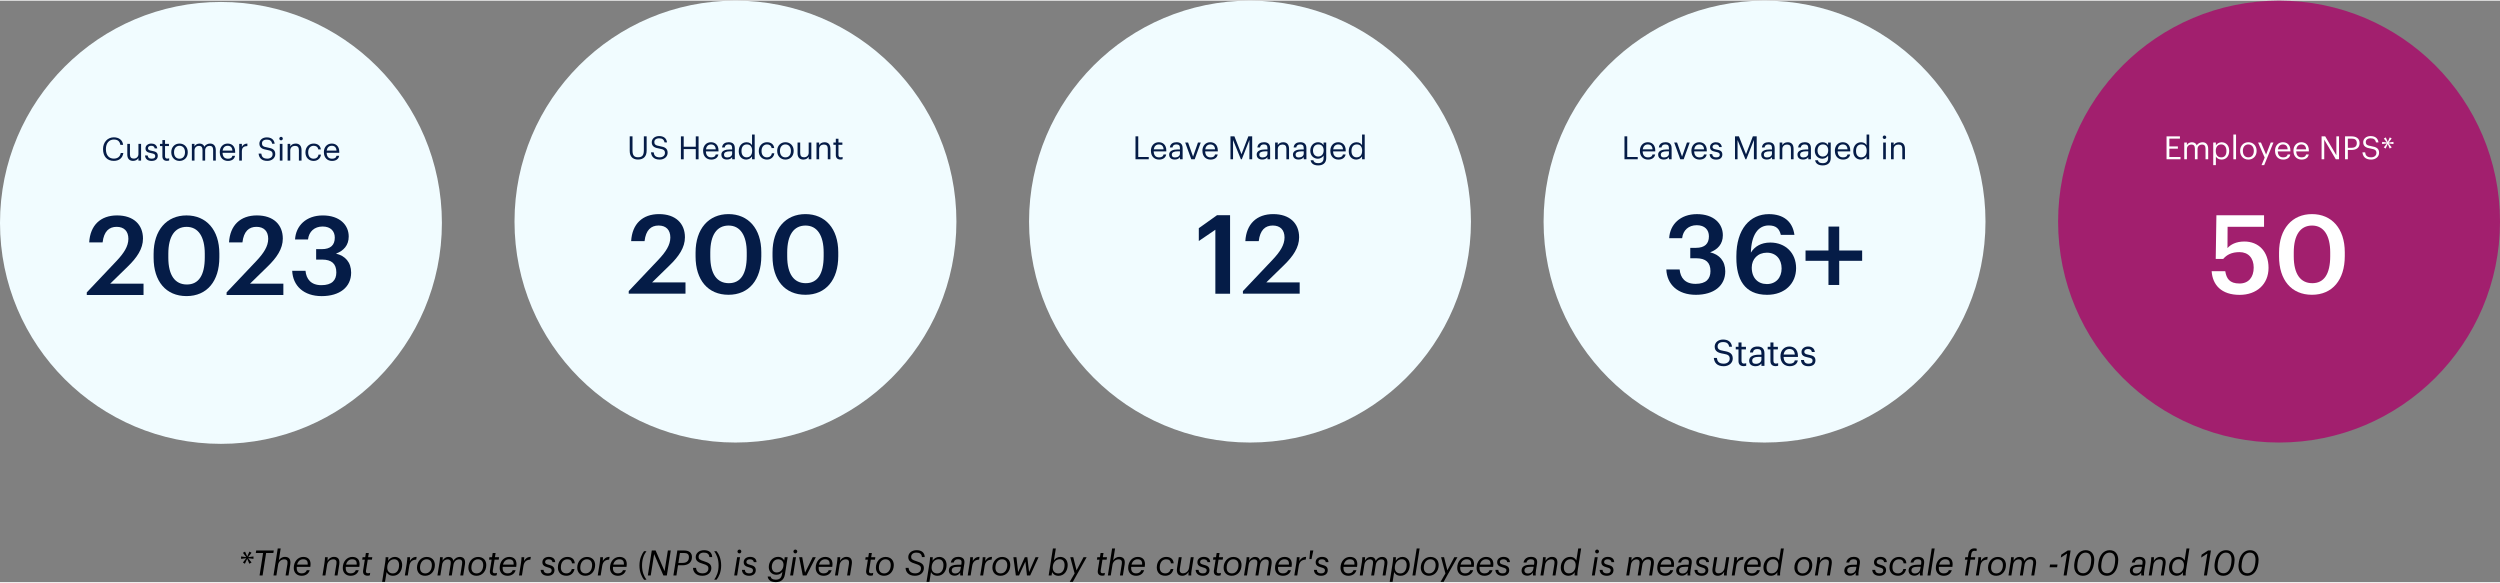 <?xml version="1.0" encoding="UTF-8"?>
<svg id="Layer_2" xmlns="http://www.w3.org/2000/svg" viewBox="0 0 858 199.56" width="858" height="200">
  <rect x="0" y="0" width="858" height="199.56" fill="#808080" stroke="none"/>
  <defs>
    <style>
      .cls-1 {
        fill: #fff;
      }

      .cls-2 {
        fill: #a21f6e;
      }

      .cls-3 {
        fill: #051c47;
      }

      .cls-4 {
        fill: #f1fcff;
      }
    </style>
  </defs>
  <g id="Layer_1-2" data-name="Layer_1">
    <g>
      <path d="M86.32,189.48l-1.14,1.5v.02l1.81-.24v.82l-1.81-.22v.02l1.15,1.44-.76.43-.72-1.68h-.02l-.78,1.69-.68-.43,1.14-1.46v-.02l-1.77.23v-.82l1.76.23v-.02l-1.13-1.46.73-.42.74,1.67h.02l.73-1.68.72.41Z"/>
      <path d="M90.28,189.56h-2.49l.14-.85h6.03l-.14.85h-2.49l-1.21,7.72h-1.04l1.21-7.72Z"/>
      <path d="M95.33,188.01h1l-.65,4.11c.37-.61,1.09-1.22,2.11-1.22,1.31,0,2.12.73,1.82,2.63l-.6,3.75h-1l.64-3.98c.17-1.04-.22-1.55-1.08-1.55-1.04,0-1.94.7-2.13,1.88l-.58,3.65h-1l1.46-9.27Z"/>
      <path d="M103.56,196.56c.88,0,1.49-.37,1.73-1.09h1c-.38,1.3-1.49,1.92-2.76,1.92-1.7,0-2.71-1.12-2.71-2.69,0-2.22,1.43-3.79,3.27-3.79,1.7,0,2.77,1.06,2.44,3.2l-.04.23h-4.64c-.01.13-.01.26-.01.41,0,1.14.53,1.81,1.73,1.81ZM101.97,193.54h3.63c.1-1.26-.43-1.81-1.57-1.81-.89,0-1.75.53-2.06,1.81Z"/>
      <path d="M111.37,192.88c.13-.85.16-1.34.17-1.87h.94c0,.35-.02.83-.07,1.25.43-.76,1.18-1.36,2.2-1.36,1.31,0,2.12.73,1.82,2.63l-.6,3.75h-1l.64-3.98c.17-1.04-.2-1.55-1.08-1.55-1.04,0-1.94.7-2.13,1.88l-.58,3.65h-1l.7-4.4Z"/>
      <path d="M120.38,196.56c.88,0,1.49-.37,1.73-1.09h1c-.38,1.3-1.49,1.92-2.76,1.92-1.7,0-2.71-1.12-2.71-2.69,0-2.22,1.43-3.79,3.27-3.79,1.7,0,2.77,1.06,2.44,3.2l-.04.23h-4.64c-.01.13-.01.26-.01.41,0,1.14.53,1.81,1.73,1.81ZM118.78,193.54h3.63c.1-1.26-.43-1.81-1.57-1.81-.89,0-1.75.53-2.06,1.81Z"/>
      <path d="M124.62,195.57l.59-3.72h-.9l.13-.84h.9l.23-1.43h1l-.23,1.43h1.43l-.13.84h-1.43l-.6,3.75c-.11.68.13.92.7.92.24,0,.52-.05.74-.13l-.13.83c-.22.1-.48.14-.77.14-1.24,0-1.68-.78-1.52-1.8Z"/>
      <path d="M138.02,193.66c0,2.01-1.16,3.73-3.13,3.73-1.27,0-1.93-.67-2.21-1.28l-.54,3.36h-1l1.04-6.58c.13-.85.16-1.34.17-1.87h.94c0,.35-.02.83-.07,1.22.44-.8,1.36-1.33,2.28-1.33,1.46,0,2.52,1.08,2.52,2.76ZM136.97,193.72c0-1.28-.64-2-1.66-2-1.36,0-2.41,1.1-2.41,2.9,0,1.21.74,1.96,1.93,1.96,1.37,0,2.13-1.22,2.13-2.85Z"/>
      <path d="M139.63,192.88c.13-.85.16-1.34.17-1.87h.94c0,.35-.02.8-.07,1.28.53-.83,1.08-1.37,2.32-1.39l-.14.94c-1.26.06-2.13.59-2.39,2.18l-.52,3.26h-1l.7-4.4Z"/>
      <path d="M143.11,194.6c0-2.1,1.45-3.68,3.33-3.68,1.74,0,2.81,1.14,2.81,2.76,0,2.13-1.38,3.71-3.35,3.71-1.74,0-2.79-1.19-2.79-2.78ZM148.21,193.7c0-1.19-.62-1.97-1.82-1.97-1.34,0-2.24,1.23-2.24,2.87,0,1.19.59,1.97,1.81,1.97,1.42,0,2.25-1.24,2.25-2.87Z"/>
      <path d="M150.84,192.88c.13-.85.16-1.34.17-1.87h.94c0,.35-.01.77-.06,1.19.44-.79,1.16-1.29,1.99-1.29.88,0,1.54.4,1.72,1.37.55-1.01,1.46-1.37,2.17-1.37,1.2,0,2.1.7,1.79,2.65l-.59,3.73h-1l.61-3.89c.18-1.14-.16-1.64-1.03-1.64-.82,0-1.7.56-1.91,1.81l-.59,3.72h-1l.62-3.96c.17-1.04-.2-1.57-1.04-1.57s-1.72.62-1.91,1.81l-.59,3.72h-1l.7-4.4Z"/>
      <path d="M160.75,194.6c0-2.1,1.45-3.68,3.33-3.68,1.74,0,2.81,1.14,2.81,2.76,0,2.13-1.38,3.71-3.35,3.71-1.74,0-2.79-1.19-2.79-2.78ZM165.84,193.7c0-1.19-.62-1.97-1.82-1.97-1.34,0-2.24,1.23-2.24,2.87,0,1.19.59,1.97,1.81,1.97,1.42,0,2.25-1.24,2.25-2.87Z"/>
      <path d="M168.14,195.57l.59-3.72h-.9l.13-.84h.9l.23-1.43h1l-.23,1.43h1.43l-.13.84h-1.43l-.6,3.75c-.11.68.13.92.7.92.24,0,.52-.05.74-.13l-.13.83c-.22.1-.48.14-.77.14-1.24,0-1.68-.78-1.52-1.8Z"/>
      <path d="M174.23,196.56c.88,0,1.49-.37,1.73-1.09h1c-.38,1.3-1.49,1.92-2.76,1.92-1.7,0-2.71-1.12-2.71-2.69,0-2.22,1.43-3.79,3.27-3.79,1.7,0,2.77,1.06,2.44,3.2l-.04.23h-4.64c-.01.13-.01.26-.01.41,0,1.14.53,1.81,1.73,1.81ZM172.64,193.54h3.63c.1-1.26-.43-1.81-1.57-1.81-.89,0-1.75.53-2.06,1.81Z"/>
      <path d="M178.81,192.88c.13-.85.16-1.34.17-1.87h.94c0,.35-.02.8-.07,1.28.53-.83,1.08-1.37,2.32-1.39l-.14.94c-1.26.06-2.13.59-2.39,2.18l-.52,3.26h-1l.7-4.4Z"/>
      <path d="M185.57,195.35h.97c.05.67.4,1.21,1.51,1.21.88,0,1.28-.38,1.28-1.03,0-.54-.32-.78-1.27-1.02-1.4-.35-1.91-.84-1.91-1.79,0-1.2,1.06-1.82,2.18-1.82,1.22,0,2.15.54,2.22,1.81h-.94c-.04-.6-.53-.98-1.31-.98s-1.22.35-1.22.93c0,.48.29.72,1.27.96,1.25.31,1.94.71,1.94,1.86s-.89,1.91-2.29,1.91c-1.67,0-2.42-.96-2.45-2.04Z"/>
      <path d="M191.47,194.52c0-2.31,1.55-3.61,3.25-3.61,1.38,0,2.46.68,2.54,2.21h-.95c-.12-1.08-.77-1.38-1.64-1.38-1.25,0-2.18.97-2.18,2.78,0,1.32.65,2.04,1.93,2.04.88,0,1.64-.54,1.81-1.51h.94c-.26,1.49-1.38,2.33-2.77,2.33-1.88,0-2.93-1.18-2.93-2.85Z"/>
      <path d="M198.11,194.6c0-2.1,1.45-3.68,3.33-3.68,1.74,0,2.81,1.14,2.81,2.76,0,2.13-1.38,3.71-3.35,3.71-1.74,0-2.79-1.19-2.79-2.78ZM203.21,193.7c0-1.19-.62-1.97-1.82-1.97-1.34,0-2.24,1.23-2.24,2.87,0,1.19.59,1.97,1.81,1.97,1.42,0,2.25-1.24,2.25-2.87Z"/>
      <path d="M205.84,192.88c.13-.85.16-1.34.17-1.87h.94c0,.35-.02.8-.07,1.28.53-.83,1.08-1.37,2.32-1.39l-.14.94c-1.26.06-2.13.59-2.39,2.18l-.52,3.26h-1l.7-4.4Z"/>
      <path d="M212.08,196.56c.88,0,1.49-.37,1.73-1.09h1c-.38,1.3-1.49,1.92-2.76,1.92-1.7,0-2.71-1.12-2.71-2.69,0-2.22,1.43-3.79,3.27-3.79,1.7,0,2.77,1.06,2.44,3.2l-.04.23h-4.64c-.01.13-.01.26-.01.41,0,1.14.53,1.81,1.73,1.81ZM210.48,193.54h3.63c.1-1.26-.43-1.81-1.57-1.81-.89,0-1.75.53-2.06,1.81Z"/>
      <path d="M221.86,188.96c-.88,1.17-1.51,2.73-1.51,4.91s.66,3.67,1.51,4.87h-.83c-.76-1-1.57-2.53-1.57-4.87.01-2.36.82-3.9,1.57-4.91h.83Z"/>
      <path d="M223.68,188.71h1.33l3.07,7.09,1.13-7.09h1l-1.35,8.58h-1.18l-3.19-7.35-1.16,7.35h-1l1.36-8.58Z"/>
      <path d="M232.45,188.71h2.39c1.56,0,2.64.73,2.64,2.23,0,2.1-1.59,2.85-3.27,2.85h-1.51l-.55,3.49h-1.04l1.36-8.58ZM234.26,192.97c1.45,0,2.18-.73,2.18-2.01,0-.97-.56-1.4-1.71-1.4h-1.37l-.54,3.42h1.44Z"/>
      <path d="M237.86,194.67h1.03c.05.96.65,1.88,2.22,1.88,1.28.01,2.01-.66,2.01-1.69,0-.78-.41-1.15-1.85-1.57-1.62-.47-2.5-1-2.5-2.31s1.12-2.38,2.88-2.38c1.66,0,2.73.84,2.77,2.36h-.96c-.11-1.14-.84-1.52-1.91-1.52-1.23,0-1.79.66-1.79,1.5,0,.68.37,1.01,1.86,1.46,1.7.52,2.51,1.07,2.51,2.35,0,1.51-1.19,2.64-3.09,2.64-2.16,0-3.18-1.31-3.19-2.72Z"/>
      <path d="M245.11,198.73c.85-1.19,1.51-2.75,1.51-4.91s-.65-3.68-1.51-4.87h.82c.77.98,1.57,2.52,1.57,4.88s-.8,3.87-1.57,4.89h-.82Z"/>
      <path d="M252.98,191.01h1l-1,6.27h-1l1-6.27ZM253.1,189.06c0-.36.31-.67.67-.67s.65.29.65.65-.3.67-.66.67-.66-.29-.66-.65Z"/>
      <path d="M254.66,195.35h.97c.05.67.4,1.21,1.51,1.21.88,0,1.28-.38,1.28-1.03,0-.54-.32-.78-1.27-1.02-1.4-.35-1.91-.84-1.91-1.79,0-1.2,1.06-1.82,2.18-1.82,1.22,0,2.15.54,2.22,1.81h-.94c-.04-.6-.53-.98-1.31-.98s-1.22.35-1.22.93c0,.48.29.72,1.27.96,1.25.31,1.94.71,1.94,1.86s-.89,1.91-2.29,1.91c-1.67,0-2.42-.96-2.45-2.04Z"/>
      <path d="M269.37,196.97c-.28,1.73-1.38,2.59-3.12,2.59-2.03,0-2.67-1.02-2.79-1.92h1.01c.12.64.65,1.08,1.76,1.08,1.34,0,1.94-.63,2.15-1.85l.14-.88c-.47.67-1.14,1.05-2.06,1.05-1.54,0-2.61-1.09-2.61-2.67,0-1.88,1.33-3.48,3.17-3.48,1.2,0,1.83.65,2.12,1.25l.18-1.14h1l-.94,5.96ZM268.9,193.55c0-1.15-.79-1.82-1.86-1.82-1.34,0-2.16,1.21-2.16,2.6,0,1.13.58,1.92,1.68,1.92,1.25,0,2.34-1.01,2.34-2.7Z"/>
      <path d="M272.18,191.01h1l-1,6.27h-1l1-6.27ZM272.3,189.06c0-.36.31-.67.67-.67s.65.29.65.65-.3.67-.66.67-.66-.29-.66-.65Z"/>
      <path d="M274.26,191.01h1.06l.97,5.31,2.63-5.31h1.06l-3.2,6.27h-1.27l-1.24-6.27Z"/>
      <path d="M282.69,196.56c.88,0,1.49-.37,1.73-1.09h1c-.38,1.3-1.49,1.92-2.76,1.92-1.7,0-2.71-1.12-2.71-2.69,0-2.22,1.43-3.79,3.27-3.79,1.7,0,2.77,1.06,2.44,3.2l-.04.23h-4.64c-.01.13-.01.26-.01.41,0,1.14.53,1.81,1.73,1.81ZM281.09,193.54h3.63c.1-1.26-.43-1.81-1.57-1.81-.89,0-1.75.53-2.06,1.81Z"/>
      <path d="M287.26,192.88c.13-.85.16-1.34.17-1.87h.94c0,.35-.02.83-.07,1.25.43-.76,1.18-1.36,2.2-1.36,1.31,0,2.12.73,1.82,2.63l-.6,3.75h-1l.64-3.98c.17-1.04-.2-1.55-1.08-1.55-1.04,0-1.94.7-2.13,1.88l-.58,3.65h-1l.7-4.4Z"/>
      <path d="M297.27,195.57l.59-3.72h-.9l.13-.84h.9l.23-1.43h1l-.23,1.43h1.43l-.13.84h-1.43l-.6,3.75c-.11.68.13.92.7.92.24,0,.52-.05.74-.13l-.13.83c-.22.1-.48.14-.77.14-1.24,0-1.68-.78-1.52-1.8Z"/>
      <path d="M300.61,194.6c0-2.1,1.45-3.68,3.33-3.68,1.74,0,2.81,1.14,2.81,2.76,0,2.13-1.38,3.71-3.35,3.71-1.74,0-2.79-1.19-2.79-2.78ZM305.7,193.7c0-1.19-.62-1.97-1.82-1.97-1.34,0-2.24,1.23-2.24,2.87,0,1.19.59,1.97,1.81,1.97,1.42,0,2.25-1.24,2.25-2.87Z"/>
      <path d="M310.81,194.67h1.03c.05.96.65,1.88,2.22,1.88,1.28.01,2.01-.66,2.01-1.69,0-.78-.41-1.15-1.85-1.57-1.62-.47-2.5-1-2.5-2.31s1.12-2.38,2.88-2.38c1.66,0,2.73.84,2.77,2.36h-.96c-.11-1.14-.84-1.52-1.91-1.52-1.24,0-1.79.66-1.79,1.5,0,.68.37,1.01,1.86,1.46,1.7.52,2.51,1.07,2.51,2.35,0,1.51-1.19,2.64-3.09,2.64-2.16,0-3.18-1.31-3.19-2.72Z"/>
      <path d="M324.86,193.66c0,2.01-1.16,3.73-3.13,3.73-1.27,0-1.93-.67-2.21-1.28l-.54,3.36h-1l1.04-6.58c.13-.85.16-1.34.17-1.87h.94c0,.35-.02.83-.07,1.22.44-.8,1.36-1.33,2.28-1.33,1.46,0,2.52,1.08,2.52,2.76ZM323.8,193.72c0-1.28-.64-2-1.66-2-1.36,0-2.41,1.1-2.41,2.9,0,1.21.74,1.96,1.93,1.96,1.37,0,2.13-1.22,2.13-2.85Z"/>
      <path d="M325.65,195.6c0-1.55,1.4-2,3.05-2h1.21l.07-.46c.16-.96-.17-1.42-1.17-1.42-.82,0-1.33.35-1.5,1.13h-1c.29-1.5,1.52-1.96,2.53-1.96,1.4,0,2.39.64,2.12,2.33l-.35,2.18c-.13.82-.17,1.34-.11,1.87h-.94c-.04-.34-.04-.72-.01-1-.44.72-1.13,1.09-1.88,1.09-1.28,0-2.03-.71-2.03-1.78ZM329.68,194.99l.11-.68h-1.07c-1.4,0-2.09.34-2.09,1.29,0,.55.37,1,1.18,1,.93,0,1.7-.52,1.87-1.61Z"/>
      <path d="M332.81,192.88c.13-.85.16-1.34.17-1.87h.94c0,.35-.02.8-.07,1.28.53-.83,1.08-1.37,2.32-1.39l-.14.94c-1.26.06-2.13.59-2.39,2.18l-.52,3.26h-1l.7-4.4Z"/>
      <path d="M337.1,192.88c.13-.85.16-1.34.17-1.87h.94c0,.35-.02.8-.07,1.28.53-.83,1.08-1.37,2.32-1.39l-.14.94c-1.26.06-2.13.59-2.39,2.18l-.52,3.26h-1l.7-4.4Z"/>
      <path d="M340.59,194.6c0-2.1,1.45-3.68,3.33-3.68,1.74,0,2.81,1.14,2.81,2.76,0,2.13-1.38,3.71-3.35,3.71-1.74,0-2.79-1.19-2.79-2.78ZM345.69,193.7c0-1.19-.62-1.97-1.82-1.97-1.34,0-2.24,1.23-2.24,2.87,0,1.19.59,1.97,1.81,1.97,1.42,0,2.25-1.24,2.25-2.87Z"/>
      <path d="M347.78,191.01h1.06l.58,5.11,2.3-5.11h.86l.6,5.11,2.21-5.11h1.04l-2.88,6.27h-1.1l-.54-4.76-2.18,4.76h-1.09l-.85-6.27Z"/>
      <path d="M361.09,196.11l-.19,1.18h-1l1.46-9.27h1l-.65,4.1c.42-.7,1.27-1.21,2.2-1.21,1.46,0,2.52,1.08,2.52,2.76,0,2.01-1.16,3.73-3.13,3.73-1.27,0-1.93-.67-2.21-1.28ZM365.37,193.72c0-1.28-.64-2-1.66-2-1.36,0-2.41,1.1-2.41,2.9,0,1.21.74,1.96,1.93,1.96,1.37,0,2.13-1.22,2.13-2.85Z"/>
      <path d="M368.81,196.58l-1.49-5.56h1.02l1.13,4.5,2.39-4.5h1.07l-4.74,8.46h-1.06l1.68-2.89Z"/>
      <path d="M376.77,195.57l.59-3.72h-.9l.13-.84h.9l.23-1.43h1l-.23,1.43h1.43l-.13.84h-1.43l-.6,3.75c-.11.68.13.92.7.92.24,0,.52-.05.74-.13l-.13.83c-.22.1-.48.14-.77.14-1.24,0-1.68-.78-1.52-1.8Z"/>
      <path d="M381.69,188.01h1l-.65,4.11c.37-.61,1.09-1.22,2.11-1.22,1.31,0,2.12.73,1.82,2.63l-.6,3.75h-1l.64-3.98c.17-1.04-.22-1.55-1.08-1.55-1.04,0-1.94.7-2.13,1.88l-.58,3.65h-1l1.46-9.27Z"/>
      <path d="M389.93,196.56c.88,0,1.49-.37,1.73-1.09h1c-.38,1.3-1.49,1.92-2.76,1.92-1.7,0-2.71-1.12-2.71-2.69,0-2.22,1.43-3.79,3.27-3.79,1.7,0,2.77,1.06,2.44,3.2l-.04.23h-4.64c-.01.13-.01.26-.01.41,0,1.14.53,1.81,1.73,1.81ZM388.34,193.54h3.63c.1-1.26-.43-1.81-1.57-1.81-.89,0-1.75.53-2.06,1.81Z"/>
      <path d="M397.01,194.52c0-2.31,1.55-3.61,3.25-3.61,1.38,0,2.46.68,2.54,2.21h-.95c-.12-1.08-.77-1.38-1.64-1.38-1.25,0-2.18.97-2.18,2.78,0,1.32.65,2.04,1.93,2.04.88,0,1.64-.54,1.81-1.51h.94c-.26,1.49-1.38,2.33-2.77,2.33-1.88,0-2.93-1.18-2.93-2.85Z"/>
      <path d="M408.96,195.41c-.13.85-.16,1.36-.13,1.87h-.95c-.02-.36,0-.83.06-1.25-.44.76-1.16,1.36-2.18,1.36-1.31,0-2.09-.8-1.8-2.63l.6-3.75h1l-.64,3.98c-.16.98.19,1.55,1.06,1.55,1.04,0,1.92-.7,2.11-1.88l.58-3.65h1l-.7,4.4Z"/>
      <path d="M410.37,195.35h.97c.05.67.4,1.21,1.51,1.21.88,0,1.28-.38,1.28-1.03,0-.54-.32-.78-1.27-1.02-1.4-.35-1.91-.84-1.91-1.79,0-1.2,1.06-1.82,2.18-1.82,1.22,0,2.15.54,2.22,1.81h-.94c-.04-.6-.53-.98-1.31-.98s-1.22.35-1.22.93c0,.48.29.72,1.27.96,1.25.31,1.94.71,1.94,1.86s-.89,1.91-2.29,1.91c-1.67,0-2.42-.96-2.45-2.04Z"/>
      <path d="M416.61,195.57l.59-3.72h-.9l.13-.84h.9l.23-1.43h1l-.23,1.43h1.43l-.13.84h-1.43l-.6,3.75c-.11.68.13.92.7.92.24,0,.52-.05.74-.13l-.13.83c-.22.1-.48.14-.77.14-1.24,0-1.68-.78-1.52-1.8Z"/>
      <path d="M419.95,194.6c0-2.1,1.45-3.68,3.33-3.68,1.74,0,2.81,1.14,2.81,2.76,0,2.13-1.38,3.71-3.35,3.71-1.74,0-2.79-1.19-2.79-2.78ZM425.05,193.7c0-1.19-.62-1.97-1.82-1.97-1.34,0-2.24,1.23-2.24,2.87,0,1.19.59,1.97,1.81,1.97,1.42,0,2.25-1.24,2.25-2.87Z"/>
      <path d="M427.67,192.88c.13-.85.16-1.34.17-1.87h.94c0,.35-.01.77-.06,1.19.44-.79,1.16-1.29,1.99-1.29.88,0,1.54.4,1.71,1.37.55-1.01,1.46-1.37,2.17-1.37,1.2,0,2.1.7,1.79,2.65l-.59,3.73h-1l.61-3.89c.18-1.14-.16-1.64-1.03-1.64-.82,0-1.7.56-1.91,1.81l-.59,3.72h-1l.62-3.96c.17-1.04-.2-1.57-1.04-1.57s-1.72.62-1.91,1.81l-.59,3.72h-1l.7-4.4Z"/>
      <path d="M440.33,196.56c.88,0,1.49-.37,1.73-1.09h1c-.38,1.3-1.49,1.92-2.76,1.92-1.7,0-2.71-1.12-2.71-2.69,0-2.22,1.43-3.79,3.27-3.79,1.7,0,2.77,1.06,2.44,3.2l-.04.23h-4.64c-.01.13-.01.26-.01.41,0,1.14.53,1.81,1.73,1.81ZM438.73,193.54h3.63c.1-1.26-.43-1.81-1.57-1.81-.89,0-1.75.53-2.06,1.81Z"/>
      <path d="M444.9,192.88c.13-.85.16-1.34.17-1.87h.94c0,.35-.02.8-.07,1.28.53-.83,1.08-1.37,2.32-1.39l-.14.94c-1.26.06-2.13.59-2.39,2.18l-.52,3.26h-1l.7-4.4Z"/>
      <path d="M449.65,188.71h1.08l-.62,2.94h-.72l.26-2.94Z"/>
      <path d="M450.96,195.35h.97c.05.67.4,1.21,1.51,1.21.88,0,1.28-.38,1.28-1.03,0-.54-.32-.78-1.27-1.02-1.4-.35-1.91-.84-1.91-1.79,0-1.2,1.06-1.82,2.18-1.82,1.22,0,2.15.54,2.22,1.81h-.94c-.04-.6-.53-.98-1.31-.98s-1.22.35-1.22.93c0,.48.29.72,1.27.96,1.25.31,1.94.71,1.94,1.86s-.89,1.91-2.29,1.91c-1.67,0-2.42-.96-2.45-2.04Z"/>
      <path d="M462.8,196.56c.88,0,1.49-.37,1.73-1.09h1c-.38,1.3-1.49,1.92-2.76,1.92-1.7,0-2.71-1.12-2.71-2.69,0-2.22,1.43-3.79,3.27-3.79,1.7,0,2.77,1.06,2.44,3.2l-.04.23h-4.64c-.01.13-.01.26-.01.41,0,1.14.53,1.81,1.73,1.81ZM461.21,193.54h3.63c.1-1.26-.43-1.81-1.57-1.81-.89,0-1.75.53-2.06,1.81Z"/>
      <path d="M467.38,192.88c.13-.85.16-1.34.17-1.87h.94c0,.35-.01.77-.06,1.19.44-.79,1.16-1.29,1.99-1.29.88,0,1.54.4,1.72,1.37.55-1.01,1.46-1.37,2.17-1.37,1.2,0,2.1.7,1.79,2.65l-.59,3.73h-1l.61-3.89c.18-1.14-.16-1.64-1.03-1.64-.82,0-1.7.56-1.91,1.81l-.59,3.72h-1l.62-3.96c.17-1.04-.2-1.57-1.04-1.57s-1.72.62-1.91,1.81l-.59,3.72h-1l.7-4.4Z"/>
      <path d="M483.82,193.66c0,2.01-1.16,3.73-3.13,3.73-1.27,0-1.93-.67-2.21-1.28l-.54,3.36h-1l1.04-6.58c.13-.85.16-1.34.17-1.87h.94c0,.35-.02.83-.07,1.22.44-.8,1.36-1.33,2.28-1.33,1.46,0,2.52,1.08,2.52,2.76ZM482.77,193.72c0-1.28-.64-2-1.66-2-1.36,0-2.41,1.1-2.41,2.9,0,1.21.74,1.96,1.93,1.96,1.37,0,2.13-1.22,2.13-2.85Z"/>
      <path d="M486.21,188.01h1.01l-1.46,9.27h-1.01l1.46-9.27Z"/>
      <path d="M487.61,194.6c0-2.1,1.45-3.68,3.33-3.68,1.74,0,2.81,1.14,2.81,2.76,0,2.13-1.38,3.71-3.35,3.71-1.74,0-2.79-1.19-2.79-2.78ZM492.71,193.7c0-1.19-.62-1.97-1.82-1.97-1.34,0-2.24,1.23-2.24,2.87,0,1.19.59,1.97,1.81,1.97,1.42,0,2.25-1.24,2.25-2.87Z"/>
      <path d="M496.07,196.58l-1.49-5.56h1.02l1.13,4.5,2.39-4.5h1.07l-4.74,8.46h-1.06l1.68-2.89Z"/>
      <path d="M502.86,196.56c.88,0,1.49-.37,1.73-1.09h1c-.38,1.3-1.49,1.92-2.76,1.92-1.7,0-2.71-1.12-2.71-2.69,0-2.22,1.43-3.79,3.27-3.79,1.7,0,2.77,1.06,2.44,3.2l-.04.23h-4.64c-.01.13-.01.26-.01.41,0,1.14.53,1.81,1.73,1.81ZM501.27,193.54h3.63c.1-1.26-.43-1.81-1.57-1.81-.89,0-1.75.53-2.06,1.81Z"/>
      <path d="M509.5,196.56c.88,0,1.49-.37,1.73-1.09h1c-.38,1.3-1.49,1.92-2.76,1.92-1.7,0-2.71-1.12-2.71-2.69,0-2.22,1.43-3.79,3.27-3.79,1.7,0,2.77,1.06,2.44,3.2l-.04.23h-4.64c-.01.13-.01.26-.01.41,0,1.14.53,1.81,1.73,1.81ZM507.9,193.54h3.63c.1-1.26-.43-1.81-1.57-1.81-.89,0-1.75.53-2.06,1.81Z"/>
      <path d="M513.24,195.35h.97c.05.67.4,1.21,1.51,1.21.88,0,1.28-.38,1.28-1.03,0-.54-.32-.78-1.27-1.02-1.4-.35-1.91-.84-1.91-1.79,0-1.2,1.06-1.82,2.18-1.82,1.22,0,2.15.54,2.22,1.81h-.94c-.04-.6-.53-.98-1.31-.98s-1.22.35-1.22.93c0,.48.29.72,1.27.96,1.25.31,1.94.71,1.94,1.86s-.89,1.91-2.29,1.91c-1.67,0-2.42-.96-2.45-2.04Z"/>
      <path d="M522.21,195.6c0-1.55,1.4-2,3.05-2h1.21l.07-.46c.16-.96-.17-1.42-1.17-1.42-.82,0-1.33.35-1.5,1.13h-1c.29-1.5,1.52-1.96,2.53-1.96,1.4,0,2.39.64,2.12,2.33l-.35,2.18c-.13.82-.17,1.34-.11,1.87h-.94c-.04-.34-.04-.72-.01-1-.44.72-1.13,1.09-1.88,1.09-1.28,0-2.03-.71-2.03-1.78ZM526.24,194.99l.11-.68h-1.07c-1.4,0-2.09.34-2.09,1.29,0,.55.37,1,1.18,1,.93,0,1.7-.52,1.87-1.61Z"/>
      <path d="M529.38,192.88c.13-.85.16-1.34.17-1.87h.94c0,.35-.02.83-.07,1.25.43-.76,1.18-1.36,2.2-1.36,1.31,0,2.12.73,1.82,2.63l-.6,3.75h-1l.64-3.98c.17-1.04-.2-1.55-1.08-1.55-1.04,0-1.94.7-2.13,1.88l-.58,3.65h-1l.7-4.4Z"/>
      <path d="M535.65,194.62c0-2,1.24-3.72,3.25-3.72,1.2,0,1.81.65,2.1,1.25l.65-4.14h1l-1.16,7.4c-.13.85-.16,1.36-.13,1.87h-.95c-.02-.36,0-.78.05-1.14-.44.74-1.22,1.25-2.15,1.25-1.56,0-2.65-1.08-2.65-2.77ZM540.77,193.65c0-1.19-.77-1.92-1.83-1.92-1.42,0-2.23,1.21-2.23,2.84,0,1.25.64,1.99,1.71,1.99,1.33,0,2.35-.97,2.35-2.91Z"/>
      <path d="M547.33,191.01h1l-1,6.27h-1l1-6.27ZM547.45,189.06c0-.36.31-.67.67-.67s.65.29.65.65-.3.67-.66.67-.66-.29-.66-.65Z"/>
      <path d="M549.02,195.35h.97c.05.67.4,1.21,1.51,1.21.88,0,1.28-.38,1.28-1.03,0-.54-.32-.78-1.27-1.02-1.4-.35-1.91-.84-1.91-1.79,0-1.2,1.06-1.82,2.18-1.82,1.22,0,2.15.54,2.22,1.81h-.94c-.04-.6-.53-.98-1.31-.98s-1.22.35-1.22.93c0,.48.29.72,1.27.96,1.25.31,1.94.71,1.94,1.86s-.89,1.91-2.29,1.91c-1.67,0-2.42-.96-2.45-2.04Z"/>
      <path d="M558.86,192.88c.13-.85.16-1.34.17-1.87h.94c0,.35-.01.77-.06,1.19.44-.79,1.16-1.29,1.99-1.29.88,0,1.54.4,1.71,1.37.55-1.01,1.46-1.37,2.17-1.37,1.2,0,2.1.7,1.79,2.65l-.59,3.73h-1l.61-3.89c.18-1.14-.16-1.64-1.03-1.64-.82,0-1.7.56-1.91,1.81l-.59,3.72h-1l.62-3.96c.17-1.04-.2-1.57-1.04-1.57s-1.72.62-1.91,1.81l-.59,3.72h-1l.7-4.4Z"/>
      <path d="M571.51,196.56c.88,0,1.49-.37,1.73-1.09h1c-.38,1.3-1.49,1.92-2.76,1.92-1.7,0-2.71-1.12-2.71-2.69,0-2.22,1.43-3.79,3.27-3.79,1.7,0,2.77,1.06,2.44,3.2l-.04.23h-4.64c-.01.13-.01.26-.01.41,0,1.14.53,1.81,1.73,1.81ZM569.92,193.54h3.63c.1-1.26-.43-1.81-1.57-1.81-.89,0-1.75.53-2.06,1.81Z"/>
      <path d="M575.27,195.6c0-1.55,1.4-2,3.05-2h1.21l.07-.46c.16-.96-.17-1.42-1.17-1.42-.82,0-1.33.35-1.5,1.13h-1c.29-1.5,1.52-1.96,2.53-1.96,1.4,0,2.39.64,2.12,2.33l-.35,2.18c-.13.82-.17,1.34-.11,1.87h-.94c-.04-.34-.04-.72-.01-1-.44.72-1.13,1.09-1.88,1.09-1.28,0-2.03-.71-2.03-1.78ZM579.3,194.99l.11-.68h-1.07c-1.4,0-2.09.34-2.09,1.29,0,.55.37,1,1.18,1,.93,0,1.7-.52,1.87-1.61Z"/>
      <path d="M581.57,195.35h.97c.05.67.4,1.21,1.51,1.21.88,0,1.28-.38,1.28-1.03,0-.54-.32-.78-1.27-1.02-1.4-.35-1.91-.84-1.91-1.79,0-1.2,1.06-1.82,2.18-1.82,1.22,0,2.15.54,2.22,1.81h-.94c-.04-.6-.53-.98-1.31-.98s-1.22.35-1.22.93c0,.48.29.72,1.27.96,1.25.31,1.94.71,1.94,1.86s-.89,1.91-2.29,1.91c-1.67,0-2.42-.96-2.45-2.04Z"/>
      <path d="M592.76,195.41c-.13.85-.16,1.36-.13,1.87h-.95c-.02-.36,0-.83.06-1.25-.44.76-1.16,1.36-2.18,1.36-1.31,0-2.09-.8-1.8-2.63l.6-3.75h1l-.64,3.98c-.16.98.19,1.55,1.06,1.55,1.04,0,1.92-.7,2.11-1.88l.58-3.65h1l-.7,4.4Z"/>
      <path d="M595.03,192.88c.13-.85.16-1.34.17-1.87h.94c0,.35-.02.8-.07,1.28.53-.83,1.08-1.37,2.32-1.39l-.14.94c-1.26.06-2.13.59-2.39,2.18l-.52,3.26h-1l.7-4.4Z"/>
      <path d="M601.27,196.56c.88,0,1.49-.37,1.73-1.09h1c-.38,1.3-1.49,1.92-2.76,1.92-1.7,0-2.71-1.12-2.71-2.69,0-2.22,1.43-3.79,3.27-3.79,1.7,0,2.77,1.06,2.44,3.2l-.04.23h-4.64c-.01.13-.01.26-.01.41,0,1.14.53,1.81,1.73,1.81ZM599.68,193.54h3.63c.1-1.26-.43-1.81-1.57-1.81-.89,0-1.75.53-2.06,1.81Z"/>
      <path d="M605.21,194.62c0-2,1.24-3.72,3.25-3.72,1.2,0,1.81.65,2.1,1.25l.65-4.14h1l-1.16,7.4c-.13.85-.16,1.36-.13,1.87h-.95c-.02-.36,0-.78.05-1.14-.44.74-1.22,1.25-2.15,1.25-1.56,0-2.65-1.08-2.65-2.77ZM610.33,193.65c0-1.19-.77-1.92-1.83-1.92-1.42,0-2.23,1.21-2.23,2.84,0,1.25.64,1.99,1.71,1.99,1.33,0,2.35-.97,2.35-2.91Z"/>
      <path d="M615.83,194.6c0-2.1,1.45-3.68,3.33-3.68,1.74,0,2.81,1.14,2.81,2.76,0,2.13-1.38,3.71-3.35,3.71-1.74,0-2.79-1.19-2.79-2.78ZM620.93,193.7c0-1.19-.62-1.97-1.82-1.97-1.34,0-2.24,1.23-2.24,2.87,0,1.19.59,1.97,1.81,1.97,1.42,0,2.25-1.24,2.25-2.87Z"/>
      <path d="M623.56,192.88c.13-.85.16-1.34.17-1.87h.94c0,.35-.02.83-.07,1.25.43-.76,1.18-1.36,2.2-1.36,1.31,0,2.12.73,1.82,2.63l-.6,3.75h-1l.64-3.98c.17-1.04-.2-1.55-1.08-1.55-1.04,0-1.94.7-2.13,1.88l-.58,3.65h-1l.7-4.4Z"/>
      <path d="M632.98,195.6c0-1.55,1.4-2,3.05-2h1.21l.07-.46c.16-.96-.17-1.42-1.17-1.42-.82,0-1.33.35-1.5,1.13h-1c.29-1.5,1.52-1.96,2.53-1.96,1.4,0,2.39.64,2.12,2.33l-.35,2.18c-.13.82-.17,1.34-.11,1.87h-.94c-.04-.34-.04-.72-.01-1-.44.72-1.13,1.09-1.88,1.09-1.28,0-2.03-.71-2.03-1.78ZM637.01,194.99l.11-.68h-1.07c-1.4,0-2.09.34-2.09,1.29,0,.55.37,1,1.18,1,.93,0,1.7-.52,1.87-1.61Z"/>
      <path d="M642.58,195.35h.97c.05.67.4,1.21,1.51,1.21.88,0,1.28-.38,1.28-1.03,0-.54-.32-.78-1.27-1.02-1.4-.35-1.91-.84-1.91-1.79,0-1.2,1.06-1.82,2.18-1.82,1.22,0,2.15.54,2.22,1.81h-.94c-.04-.6-.53-.98-1.31-.98s-1.22.35-1.22.93c0,.48.29.72,1.27.96,1.25.31,1.94.71,1.94,1.86s-.89,1.91-2.29,1.91c-1.67,0-2.42-.96-2.45-2.04Z"/>
      <path d="M648.47,194.52c0-2.31,1.55-3.61,3.25-3.61,1.38,0,2.46.68,2.54,2.21h-.95c-.12-1.08-.77-1.38-1.64-1.38-1.25,0-2.18.97-2.18,2.78,0,1.32.65,2.04,1.93,2.04.88,0,1.64-.54,1.81-1.51h.94c-.26,1.49-1.38,2.33-2.77,2.33-1.88,0-2.93-1.18-2.93-2.85Z"/>
      <path d="M655.03,195.6c0-1.55,1.4-2,3.05-2h1.21l.07-.46c.16-.96-.17-1.42-1.17-1.42-.82,0-1.33.35-1.5,1.13h-1c.29-1.5,1.52-1.96,2.53-1.96,1.4,0,2.39.64,2.12,2.33l-.35,2.18c-.13.82-.17,1.34-.11,1.87h-.94c-.04-.34-.04-.72-.01-1-.44.72-1.13,1.09-1.88,1.09-1.28,0-2.03-.71-2.03-1.78ZM659.06,194.99l.11-.68h-1.07c-1.4,0-2.09.34-2.09,1.29,0,.55.37,1,1.17,1,.94,0,1.7-.52,1.87-1.61Z"/>
      <path d="M662.97,188.01h1.01l-1.46,9.27h-1.01l1.46-9.27Z"/>
      <path d="M667.12,196.56c.88,0,1.49-.37,1.73-1.09h1c-.38,1.3-1.49,1.92-2.76,1.92-1.7,0-2.71-1.12-2.71-2.69,0-2.22,1.43-3.79,3.27-3.79,1.7,0,2.77,1.06,2.44,3.2l-.04.23h-4.64c-.01.13-.01.26-.01.41,0,1.14.53,1.81,1.73,1.81ZM665.53,193.54h3.63c.1-1.26-.43-1.81-1.57-1.81-.89,0-1.75.53-2.06,1.81Z"/>
      <path d="M674.48,191.01h.9l.19-1.22c.19-1.2.98-1.81,2.04-1.81.42,0,.64.06.83.16l-.12.79c-.17-.07-.38-.12-.66-.12-.65,0-.98.37-1.09,1.01l-.19,1.2h1.54l-.13.84h-1.54l-.86,5.43h-1l.86-5.43h-.9l.13-.84Z"/>
      <path d="M678.81,192.88c.13-.85.16-1.34.17-1.87h.94c0,.35-.02.8-.07,1.28.53-.83,1.08-1.37,2.32-1.39l-.14.94c-1.26.06-2.13.59-2.39,2.18l-.52,3.26h-1l.7-4.4Z"/>
      <path d="M682.3,194.6c0-2.1,1.45-3.68,3.33-3.68,1.74,0,2.81,1.14,2.81,2.76,0,2.13-1.38,3.71-3.35,3.71-1.74,0-2.79-1.19-2.79-2.78ZM687.4,193.7c0-1.19-.62-1.97-1.82-1.97-1.34,0-2.24,1.23-2.24,2.87,0,1.19.59,1.97,1.81,1.97,1.42,0,2.25-1.24,2.25-2.87Z"/>
      <path d="M690.02,192.88c.13-.85.16-1.34.17-1.87h.94c0,.35-.01.77-.06,1.19.44-.79,1.16-1.29,1.99-1.29.88,0,1.54.4,1.72,1.37.55-1.01,1.46-1.37,2.17-1.37,1.2,0,2.1.7,1.79,2.65l-.59,3.73h-1l.61-3.89c.18-1.14-.16-1.64-1.03-1.64-.82,0-1.7.56-1.91,1.81l-.59,3.72h-1l.62-3.96c.17-1.04-.2-1.57-1.04-1.57s-1.72.62-1.91,1.81l-.59,3.72h-1l.7-4.4Z"/>
      <path d="M703.57,193.52h2.57l-.14.94h-2.57l.14-.94Z"/>
      <path d="M709.41,189.76l-2.13,1.38.16-1,2.22-1.44h.97l-1.36,8.58h-1.04l1.19-7.52Z"/>
      <path d="M711.86,194.09c0-.36.02-.73.08-1.07l.07-.44c.4-2.42,1.82-3.98,3.81-3.98s2.93,1.51,2.93,3.33c0,.34-.02.71-.08,1.06l-.07.44c-.38,2.38-1.74,3.96-3.73,3.96s-3-1.47-3.01-3.3ZM717.57,193.31l.07-.44c.05-.29.07-.62.07-.94,0-1.24-.42-2.49-1.94-2.49-1.38,0-2.38,1.17-2.71,3.21l-.07.44c-.05.3-.08.66-.08,1.01,0,1.2.41,2.42,2.03,2.42,1.4,0,2.3-1.14,2.64-3.21Z"/>
      <path d="M720.09,194.09c0-.36.02-.73.08-1.07l.07-.44c.4-2.42,1.82-3.98,3.81-3.98s2.93,1.51,2.93,3.33c0,.34-.02.71-.08,1.06l-.07.44c-.38,2.38-1.74,3.96-3.73,3.96s-3-1.47-3.01-3.3ZM725.8,193.31l.07-.44c.05-.29.07-.62.07-.94,0-1.24-.42-2.49-1.94-2.49-1.38,0-2.38,1.17-2.71,3.21l-.07.44c-.05.3-.08.66-.08,1.01,0,1.2.41,2.42,2.03,2.42,1.4,0,2.3-1.14,2.64-3.21Z"/>
      <path d="M730.98,195.6c0-1.55,1.4-2,3.05-2h1.21l.07-.46c.16-.96-.17-1.42-1.17-1.42-.82,0-1.33.35-1.5,1.13h-1c.29-1.5,1.52-1.96,2.53-1.96,1.4,0,2.39.64,2.12,2.33l-.35,2.18c-.13.82-.17,1.34-.11,1.87h-.94c-.04-.34-.04-.72-.01-1-.44.72-1.13,1.09-1.88,1.09-1.28,0-2.03-.71-2.03-1.78ZM735.01,194.99l.11-.68h-1.07c-1.4,0-2.09.34-2.09,1.29,0,.55.37,1,1.17,1,.94,0,1.7-.52,1.87-1.61Z"/>
      <path d="M738.14,192.88c.13-.85.16-1.34.17-1.87h.94c0,.35-.02.83-.07,1.25.43-.76,1.18-1.36,2.2-1.36,1.31,0,2.12.73,1.82,2.63l-.6,3.75h-1l.64-3.98c.17-1.04-.2-1.55-1.08-1.55-1.04,0-1.94.7-2.13,1.88l-.58,3.65h-1l.7-4.4Z"/>
      <path d="M744.41,194.62c0-2,1.24-3.72,3.25-3.72,1.2,0,1.81.65,2.1,1.25l.65-4.14h1l-1.16,7.4c-.13.85-.16,1.36-.13,1.87h-.95c-.02-.36,0-.78.05-1.14-.44.74-1.22,1.25-2.15,1.25-1.56,0-2.65-1.08-2.65-2.77ZM749.53,193.65c0-1.19-.77-1.92-1.83-1.92-1.42,0-2.23,1.21-2.23,2.84,0,1.25.64,1.99,1.71,1.99,1.33,0,2.35-.97,2.35-2.91Z"/>
      <path d="M757.57,189.76l-2.13,1.38.16-1,2.22-1.44h.97l-1.36,8.58h-1.04l1.19-7.52Z"/>
      <path d="M760.02,194.09c0-.36.02-.73.08-1.07l.07-.44c.4-2.42,1.82-3.98,3.81-3.98s2.93,1.51,2.93,3.33c0,.34-.02.71-.08,1.06l-.07.44c-.38,2.38-1.74,3.96-3.73,3.96s-3-1.47-3.01-3.3ZM765.73,193.31l.07-.44c.05-.29.07-.62.07-.94,0-1.24-.42-2.49-1.94-2.49-1.38,0-2.38,1.17-2.71,3.21l-.07.44c-.05.3-.08.66-.08,1.01,0,1.2.41,2.42,2.03,2.42,1.4,0,2.3-1.14,2.64-3.21Z"/>
      <path d="M768.25,194.09c0-.36.02-.73.08-1.07l.07-.44c.4-2.42,1.82-3.98,3.81-3.98s2.93,1.51,2.93,3.33c0,.34-.02.71-.08,1.06l-.07.44c-.38,2.38-1.74,3.96-3.73,3.96s-3-1.47-3.01-3.3ZM773.96,193.31l.07-.44c.05-.29.07-.62.07-.94,0-1.24-.42-2.49-1.94-2.49-1.38,0-2.38,1.17-2.71,3.21l-.07.44c-.05.3-.08.66-.08,1.01,0,1.2.41,2.42,2.03,2.42,1.4,0,2.3-1.14,2.64-3.21Z"/>
    </g>
    <g>
      <circle class="cls-4" cx="252.41" cy="75.83" r="75.83"/>
      <g>
        <path class="cls-3" d="M215.78,99.68l10.17-10.74c2.56-2.71,4.11-5.09,4.11-7.65s-1.43-4.11-4.03-4.11-4.37,1.54-4.82,5.35h-4.6c.34-5.88,3.88-9.27,9.57-9.27s8.89,3.2,8.89,7.95c0,3.5-2.07,6.55-5.27,9.64l-5.99,5.84h11.45v3.88h-19.48v-.9Z"/>
        <path class="cls-3" d="M238.72,87.81v-1.36c0-8.17,4.52-13.19,11.3-13.19s11.26,4.97,11.26,13.07v1.36c0,8.1-4.22,13.26-11.26,13.26s-11.3-5.05-11.3-13.15ZM256.28,87.7v-1.32c0-5.73-2.19-9.19-6.22-9.19s-6.29,3.24-6.29,9.23v1.36c0,6.1,2.34,9.19,6.37,9.19s6.14-3.16,6.14-9.27Z"/>
        <path class="cls-3" d="M265.13,87.81v-1.36c0-8.17,4.52-13.19,11.3-13.19s11.26,4.97,11.26,13.07v1.36c0,8.1-4.22,13.26-11.26,13.26s-11.3-5.05-11.3-13.15ZM282.68,87.7v-1.32c0-5.73-2.19-9.19-6.22-9.19s-6.29,3.24-6.29,9.23v1.36c0,6.1,2.34,9.19,6.37,9.19s6.14-3.16,6.14-9.27Z"/>
      </g>
      <g>
        <path class="cls-3" d="M216.12,51.58v-5h.96v4.88c0,1.65.58,2.29,1.89,2.29s2-.51,2-2.43v-4.74h.96v4.87c0,1.91-.96,3.09-2.98,3.09-1.8,0-2.83-1.06-2.83-2.97Z"/>
        <path class="cls-3" d="M223.42,52.05h.92c.12.94.5,1.73,2.08,1.73,1.01,0,1.79-.59,1.79-1.49s-.41-1.26-1.9-1.51c-1.65-.25-2.63-.77-2.63-2.17,0-1.21,1.05-2.13,2.53-2.13,1.57,0,2.55.77,2.71,2.17h-.86c-.19-.99-.76-1.4-1.85-1.4s-1.64.54-1.64,1.28.29,1.17,1.89,1.41c1.75.28,2.67.8,2.67,2.29,0,1.32-1.16,2.32-2.72,2.32-2.1,0-2.86-1.16-3-2.5Z"/>
        <path class="cls-3" d="M233.69,46.58h.96v3.56h4.14v-3.56h.96v7.87h-.96v-3.5h-4.14v3.5h-.96v-7.87Z"/>
        <path class="cls-3" d="M241.3,51.63v-.09c0-1.74,1.11-2.95,2.7-2.95,1.33,0,2.59.8,2.59,2.86v.3h-4.33c.04,1.31.67,2.04,1.85,2.04.89,0,1.41-.33,1.53-1h.91c-.2,1.16-1.16,1.76-2.45,1.76-1.63,0-2.78-1.14-2.78-2.92ZM245.65,51.02c-.09-1.19-.7-1.66-1.65-1.66s-1.56.64-1.72,1.66h3.37Z"/>
        <path class="cls-3" d="M247.56,52.85c0-1.33,1.41-1.78,2.88-1.78h.83v-.42c0-.91-.35-1.3-1.23-1.3-.79,0-1.23.33-1.32,1.03h-.91c.12-1.31,1.17-1.79,2.28-1.79s2.1.45,2.1,2.06v3.79h-.91v-.73c-.43.54-.95.83-1.79.83-1.07,0-1.91-.52-1.91-1.69ZM251.27,52.44v-.72h-.79c-1.16,0-2,.29-2,1.13,0,.59.29.97,1.09.97.97,0,1.71-.5,1.71-1.39Z"/>
        <path class="cls-3" d="M253.54,51.69v-.09c0-1.76,1.1-3,2.68-3,.96,0,1.55.46,1.88,1.02v-3.67h.91v8.5h-.91v-.99c-.33.56-1.13,1.09-1.97,1.09-1.51,0-2.6-1.07-2.6-2.86ZM258.14,51.61v-.09c0-1.47-.7-2.17-1.83-2.17s-1.83.8-1.83,2.2v.09c0,1.45.78,2.14,1.75,2.14,1.07,0,1.9-.7,1.9-2.18Z"/>
        <path class="cls-3" d="M260.42,51.63v-.09c0-1.76,1.25-2.95,2.79-2.95,1.2,0,2.32.55,2.5,2.01h-.9c-.14-.91-.8-1.25-1.6-1.25-1.05,0-1.85.84-1.85,2.19v.09c0,1.41.77,2.16,1.88,2.16.81,0,1.55-.47,1.65-1.41h.85c-.12,1.24-1.12,2.17-2.51,2.17-1.61,0-2.82-1.13-2.82-2.92Z"/>
        <path class="cls-3" d="M266.73,51.62v-.09c0-1.73,1.2-2.94,2.83-2.94s2.83,1.2,2.83,2.93v.09c0,1.74-1.2,2.94-2.84,2.94s-2.82-1.24-2.82-2.93ZM271.44,51.62v-.08c0-1.33-.74-2.19-1.88-2.19s-1.88.86-1.88,2.18v.09c0,1.31.71,2.17,1.88,2.17s1.88-.87,1.88-2.17Z"/>
        <path class="cls-3" d="M273.72,52.34v-3.64h.91v3.6c0,1.01.43,1.46,1.33,1.46.81,0,1.58-.54,1.58-1.57v-3.49h.91v5.75h-.91v-.91c-.26.54-.9,1.01-1.83,1.01-1.14,0-2-.63-2-2.21Z"/>
        <path class="cls-3" d="M280.22,48.7h.91v.91c.26-.54.9-1.01,1.85-1.01,1.19,0,2.02.65,2.02,2.32v3.53h-.91v-3.6c0-1.01-.43-1.46-1.35-1.46-.85,0-1.61.54-1.61,1.57v3.49h-.91v-5.75Z"/>
        <path class="cls-3" d="M286.85,53.01v-3.54h-.83v-.77h.83v-1.31h.91v1.31h1.34v.77h-1.34v3.45c0,.56.25.84.72.84.29,0,.51-.04.7-.12v.77c-.19.07-.41.12-.78.12-1.04,0-1.55-.62-1.55-1.52Z"/>
      </g>
    </g>
    <g>
      <circle class="cls-4" cx="429" cy="75.83" r="75.83"/>
      <g>
        <path class="cls-3" d="M417.12,78.62l-5.69,3.88v-4.41l6.25-4.45h4.48v26.94h-5.05v-21.96Z"/>
        <path class="cls-3" d="M426.57,99.68l10.17-10.74c2.56-2.71,4.11-5.09,4.11-7.65s-1.43-4.11-4.03-4.11-4.37,1.54-4.82,5.35h-4.6c.34-5.88,3.88-9.27,9.57-9.27s8.89,3.2,8.89,7.95c0,3.5-2.07,6.55-5.27,9.64l-5.99,5.84h11.45v3.88h-19.48v-.9Z"/>
      </g>
      <g>
        <path class="cls-3" d="M389.69,46.58h.96v7.08h3.6v.78h-4.55v-7.87Z"/>
        <path class="cls-3" d="M394.99,51.63v-.09c0-1.74,1.11-2.95,2.7-2.95,1.33,0,2.59.8,2.59,2.86v.3h-4.33c.04,1.31.67,2.04,1.85,2.04.89,0,1.41-.33,1.53-1h.91c-.2,1.16-1.16,1.76-2.45,1.76-1.63,0-2.78-1.14-2.78-2.92ZM399.34,51.02c-.09-1.19-.7-1.66-1.65-1.66s-1.56.64-1.72,1.66h3.37Z"/>
        <path class="cls-3" d="M401.25,52.85c0-1.33,1.41-1.78,2.88-1.78h.83v-.42c0-.91-.35-1.3-1.23-1.3-.79,0-1.23.33-1.32,1.03h-.91c.12-1.31,1.17-1.79,2.28-1.79s2.1.45,2.1,2.06v3.79h-.91v-.73c-.43.54-.95.83-1.79.83-1.07,0-1.91-.52-1.91-1.69ZM404.96,52.44v-.72h-.79c-1.16,0-2,.29-2,1.13,0,.59.29.97,1.09.97.97,0,1.71-.5,1.71-1.39Z"/>
        <path class="cls-3" d="M406.76,48.7h.99l1.71,4.83,1.68-4.83h.95l-2.07,5.75h-1.17l-2.09-5.75Z"/>
        <path class="cls-3" d="M412.66,51.63v-.09c0-1.74,1.11-2.95,2.7-2.95,1.33,0,2.59.8,2.59,2.86v.3h-4.33c.04,1.31.67,2.04,1.85,2.04.89,0,1.41-.33,1.53-1h.91c-.2,1.16-1.16,1.76-2.45,1.76-1.63,0-2.78-1.14-2.78-2.92ZM417.01,51.02c-.09-1.19-.7-1.66-1.65-1.66s-1.56.64-1.72,1.66h3.37Z"/>
        <path class="cls-3" d="M422.32,46.58h1.33l2.43,6.13,2.35-6.13h1.32v7.87h-.96v-6.62l-2.61,6.62h-.3l-2.7-6.62v6.62h-.88v-7.87Z"/>
        <path class="cls-3" d="M431.28,52.85c0-1.33,1.41-1.78,2.88-1.78h.83v-.42c0-.91-.35-1.3-1.23-1.3-.79,0-1.23.33-1.32,1.03h-.91c.12-1.31,1.17-1.79,2.28-1.79s2.1.45,2.1,2.06v3.79h-.91v-.73c-.43.54-.95.83-1.79.83-1.07,0-1.91-.52-1.91-1.69ZM434.99,52.44v-.72h-.79c-1.16,0-2,.29-2,1.13,0,.59.29.97,1.09.97.97,0,1.71-.5,1.71-1.39Z"/>
        <path class="cls-3" d="M437.62,48.7h.91v.91c.26-.54.9-1.01,1.85-1.01,1.19,0,2.02.65,2.02,2.32v3.53h-.91v-3.6c0-1.01-.43-1.46-1.35-1.46-.85,0-1.61.54-1.61,1.57v3.49h-.91v-5.75Z"/>
        <path class="cls-3" d="M443.73,52.85c0-1.33,1.41-1.78,2.88-1.78h.83v-.42c0-.91-.35-1.3-1.23-1.3-.79,0-1.23.33-1.32,1.03h-.91c.12-1.31,1.17-1.79,2.28-1.79s2.1.45,2.1,2.06v3.79h-.91v-.73c-.43.54-.95.83-1.79.83-1.07,0-1.91-.52-1.91-1.69ZM447.44,52.44v-.72h-.79c-1.16,0-2,.29-2,1.13,0,.59.29.97,1.09.97.97,0,1.71-.5,1.71-1.39Z"/>
        <path class="cls-3" d="M449.81,54.78h.94c.13.66.68,1,1.66,1,1.13,0,1.85-.54,1.85-1.77v-.84c-.33.56-1.11,1.09-1.95,1.09-1.51,0-2.62-1.14-2.62-2.73v-.08c0-1.56,1.1-2.86,2.68-2.86.96,0,1.55.46,1.88,1.02v-.92h.91v5.37c-.01,1.67-1.14,2.49-2.75,2.49-1.71,0-2.45-.8-2.61-1.77ZM454.28,51.47v-.08c0-1.29-.7-2.04-1.83-2.04s-1.83.85-1.83,2.06v.09c0,1.25.8,2,1.77,2,1.07,0,1.88-.75,1.88-2.04Z"/>
        <path class="cls-3" d="M456.57,51.63v-.09c0-1.74,1.11-2.95,2.7-2.95,1.33,0,2.58.8,2.58,2.86v.3h-4.33c.04,1.31.67,2.04,1.85,2.04.89,0,1.41-.33,1.53-1h.91c-.2,1.16-1.16,1.76-2.45,1.76-1.63,0-2.78-1.14-2.78-2.92ZM460.91,51.02c-.09-1.19-.7-1.66-1.65-1.66s-1.56.64-1.72,1.66h3.37Z"/>
        <path class="cls-3" d="M462.9,51.69v-.09c0-1.76,1.1-3,2.68-3,.96,0,1.55.46,1.88,1.02v-3.67h.91v8.5h-.91v-.99c-.33.56-1.13,1.09-1.97,1.09-1.51,0-2.6-1.07-2.6-2.86ZM467.49,51.61v-.09c0-1.47-.7-2.17-1.83-2.17s-1.83.8-1.83,2.2v.09c0,1.45.78,2.14,1.75,2.14,1.07,0,1.9-.7,1.9-2.18Z"/>
      </g>
    </g>
    <g>
      <circle class="cls-4" cx="605.59" cy="75.83" r="75.83"/>
      <g>
        <path class="cls-3" d="M588.18,122.63h1.05c.14,1.06.56,1.96,2.36,1.96,1.15,0,2.04-.67,2.04-1.69s-.46-1.44-2.16-1.71c-1.87-.29-2.99-.88-2.99-2.46,0-1.38,1.19-2.42,2.87-2.42,1.79,0,2.9.88,3.07,2.46h-.97c-.21-1.12-.86-1.59-2.1-1.59s-1.86.61-1.86,1.45.33,1.32,2.15,1.6c1.99.31,3.04.91,3.04,2.6,0,1.5-1.31,2.64-3.09,2.64-2.39,0-3.25-1.31-3.41-2.84Z"/>
        <path class="cls-3" d="M596.65,123.71v-4.02h-.94v-.88h.94v-1.49h1.04v1.49h1.52v.88h-1.52v3.92c0,.64.29.95.81.95.33,0,.58-.05.8-.14v.88c-.21.08-.46.14-.89.14-1.19,0-1.76-.7-1.76-1.72Z"/>
        <path class="cls-3" d="M600.31,123.54c0-1.51,1.6-2.02,3.27-2.02h.94v-.48c0-1.04-.4-1.47-1.4-1.47-.9,0-1.4.38-1.5,1.17h-1.04c.14-1.49,1.32-2.04,2.59-2.04s2.39.51,2.39,2.34v4.31h-1.04v-.82c-.49.61-1.08.94-2.04.94-1.21,0-2.17-.59-2.17-1.92ZM604.52,123.06v-.81h-.9c-1.31,0-2.27.32-2.27,1.29,0,.67.32,1.1,1.24,1.1,1.1,0,1.94-.56,1.94-1.58Z"/>
        <path class="cls-3" d="M607.61,123.71v-4.02h-.94v-.88h.94v-1.49h1.04v1.49h1.52v.88h-1.52v3.92c0,.64.29.95.81.95.33,0,.58-.05.8-.14v.88c-.21.08-.46.14-.89.14-1.19,0-1.76-.7-1.76-1.72Z"/>
        <path class="cls-3" d="M611.05,122.15v-.1c0-1.97,1.26-3.35,3.06-3.35,1.51,0,2.94.91,2.94,3.25v.34h-4.92c.05,1.49.76,2.31,2.1,2.31,1.01,0,1.6-.37,1.74-1.14h1.04c-.22,1.31-1.31,2-2.79,2-1.85,0-3.16-1.3-3.16-3.31ZM615.98,121.45c-.1-1.35-.8-1.89-1.88-1.89s-1.77.73-1.95,1.89h3.82Z"/>
        <path class="cls-3" d="M618.1,123.34h1.01c.08.77.49,1.26,1.54,1.26.99,0,1.42-.34,1.42-1.04s-.51-.91-1.52-1.1c-1.7-.31-2.27-.79-2.27-1.92,0-1.21,1.19-1.84,2.21-1.84,1.17,0,2.19.48,2.36,1.89h-1c-.15-.71-.55-1.03-1.37-1.03-.75,0-1.24.38-1.24.94s.33.83,1.52,1.04c1.35.25,2.3.55,2.3,1.94,0,1.19-.81,1.99-2.4,1.99s-2.5-.79-2.56-2.12Z"/>
      </g>
      <g>
        <path class="cls-3" d="M557.51,46.58h.96v7.08h3.6v.78h-4.55v-7.87Z"/>
        <path class="cls-3" d="M562.81,51.63v-.09c0-1.74,1.11-2.95,2.7-2.95,1.33,0,2.58.8,2.58,2.86v.3h-4.33c.04,1.31.67,2.04,1.85,2.04.89,0,1.41-.33,1.53-1h.91c-.2,1.16-1.16,1.76-2.45,1.76-1.63,0-2.78-1.14-2.78-2.92ZM567.15,51.02c-.09-1.19-.7-1.66-1.65-1.66s-1.56.64-1.72,1.66h3.37Z"/>
        <path class="cls-3" d="M569.07,52.85c0-1.33,1.41-1.78,2.88-1.78h.83v-.42c0-.91-.35-1.3-1.23-1.3-.79,0-1.23.33-1.32,1.03h-.91c.12-1.31,1.17-1.79,2.28-1.79s2.1.45,2.1,2.06v3.79h-.91v-.73c-.43.54-.95.83-1.79.83-1.07,0-1.91-.52-1.91-1.69ZM572.78,52.44v-.72h-.79c-1.16,0-2,.29-2,1.13,0,.59.29.97,1.09.97.97,0,1.71-.5,1.71-1.39Z"/>
        <path class="cls-3" d="M574.58,48.7h.99l1.71,4.83,1.68-4.83h.95l-2.07,5.75h-1.17l-2.09-5.75Z"/>
        <path class="cls-3" d="M580.48,51.63v-.09c0-1.74,1.11-2.95,2.7-2.95,1.33,0,2.59.8,2.59,2.86v.3h-4.33c.04,1.31.67,2.04,1.85,2.04.89,0,1.41-.33,1.53-1h.91c-.2,1.16-1.16,1.76-2.45,1.76-1.63,0-2.78-1.14-2.78-2.92ZM584.83,51.02c-.09-1.19-.7-1.66-1.65-1.66s-1.56.64-1.72,1.66h3.37Z"/>
        <path class="cls-3" d="M586.74,52.68h.89c.07.68.43,1.11,1.35,1.11.87,0,1.25-.3,1.25-.91s-.45-.8-1.34-.97c-1.5-.28-2-.69-2-1.69,0-1.07,1.05-1.62,1.95-1.62,1.03,0,1.93.42,2.08,1.66h-.88c-.13-.63-.48-.9-1.21-.9-.66,0-1.09.33-1.09.83s.29.73,1.34.91c1.19.22,2.02.48,2.02,1.71,0,1.05-.71,1.75-2.11,1.75s-2.2-.69-2.25-1.87Z"/>
        <path class="cls-3" d="M595.47,46.58h1.33l2.43,6.13,2.35-6.13h1.32v7.87h-.96v-6.62l-2.61,6.62h-.3l-2.7-6.62v6.62h-.88v-7.87Z"/>
        <path class="cls-3" d="M604.44,52.85c0-1.33,1.41-1.78,2.88-1.78h.83v-.42c0-.91-.35-1.3-1.23-1.3-.79,0-1.23.33-1.32,1.03h-.91c.12-1.31,1.17-1.79,2.28-1.79s2.1.45,2.1,2.06v3.79h-.91v-.73c-.43.54-.95.83-1.79.83-1.07,0-1.91-.52-1.91-1.69ZM608.14,52.44v-.72h-.79c-1.16,0-2,.29-2,1.13,0,.59.29.97,1.09.97.97,0,1.71-.5,1.71-1.39Z"/>
        <path class="cls-3" d="M610.78,48.7h.91v.91c.26-.54.9-1.01,1.85-1.01,1.19,0,2.02.65,2.02,2.32v3.53h-.91v-3.6c0-1.01-.43-1.46-1.35-1.46-.85,0-1.61.54-1.61,1.57v3.49h-.91v-5.75Z"/>
        <path class="cls-3" d="M616.88,52.85c0-1.33,1.41-1.78,2.88-1.78h.83v-.42c0-.91-.35-1.3-1.23-1.3-.79,0-1.23.33-1.32,1.03h-.91c.12-1.31,1.17-1.79,2.28-1.79s2.1.45,2.1,2.06v3.79h-.91v-.73c-.43.54-.95.83-1.79.83-1.07,0-1.91-.52-1.91-1.69ZM620.59,52.44v-.72h-.79c-1.16,0-2,.29-2,1.13,0,.59.29.97,1.09.97.97,0,1.71-.5,1.71-1.39Z"/>
        <path class="cls-3" d="M622.96,54.78h.94c.13.66.68,1,1.66,1,1.13,0,1.85-.54,1.85-1.77v-.84c-.33.56-1.11,1.09-1.95,1.09-1.51,0-2.62-1.14-2.62-2.73v-.08c0-1.56,1.1-2.86,2.68-2.86.96,0,1.55.46,1.88,1.02v-.92h.91v5.37c-.01,1.67-1.14,2.49-2.75,2.49-1.71,0-2.45-.8-2.61-1.77ZM627.44,51.47v-.08c0-1.29-.7-2.04-1.83-2.04s-1.83.85-1.83,2.06v.09c0,1.25.8,2,1.77,2,1.07,0,1.88-.75,1.88-2.04Z"/>
        <path class="cls-3" d="M629.72,51.63v-.09c0-1.74,1.11-2.95,2.7-2.95,1.33,0,2.59.8,2.59,2.86v.3h-4.33c.04,1.31.67,2.04,1.85,2.04.89,0,1.41-.33,1.53-1h.91c-.2,1.16-1.16,1.76-2.45,1.76-1.63,0-2.78-1.14-2.78-2.92ZM634.07,51.02c-.09-1.19-.7-1.66-1.65-1.66s-1.56.64-1.72,1.66h3.37Z"/>
        <path class="cls-3" d="M636.05,51.69v-.09c0-1.76,1.1-3,2.68-3,.96,0,1.55.46,1.88,1.02v-3.67h.91v8.5h-.91v-.99c-.33.56-1.13,1.09-1.97,1.09-1.51,0-2.6-1.07-2.6-2.86ZM640.65,51.61v-.09c0-1.47-.7-2.17-1.83-2.17s-1.83.8-1.83,2.2v.09c0,1.45.78,2.14,1.75,2.14,1.07,0,1.9-.7,1.9-2.18Z"/>
        <path class="cls-3" d="M646.15,46.89c0-.33.27-.61.6-.61s.61.28.61.61-.28.6-.61.6-.6-.27-.6-.6ZM646.31,48.7h.91v5.75h-.91v-5.75Z"/>
        <path class="cls-3" d="M649,48.7h.91v.91c.26-.54.9-1.01,1.85-1.01,1.19,0,2.02.65,2.02,2.32v3.53h-.91v-3.6c0-1.01-.43-1.46-1.35-1.46-.85,0-1.61.54-1.61,1.57v3.49h-.91v-5.75Z"/>
      </g>
      <g>
        <path class="cls-3" d="M571.89,92.26h4.56c.26,2.83,1.85,4.94,5.46,4.94s5.12-1.7,5.12-4.37c0-2.94-1.58-4.41-4.86-4.41h-2.07v-3.58h1.92c3.09,0,4.48-1.43,4.48-3.96,0-2.19-1.39-3.81-4.18-3.81s-4.71,1.73-5.01,4.45h-4.45c.26-4.67,3.77-8.25,9.53-8.25s8.89,3.24,8.89,7.23c0,3.05-1.77,4.9-4.37,5.88,3.13.72,5.2,2.94,5.2,6.52,0,4.97-3.92,8.06-10.1,8.06s-9.91-3.54-10.13-8.7Z"/>
        <path class="cls-3" d="M595.92,88.34v-.64c0-9.34,4.71-14.43,11.15-14.43,4.9,0,8.14,2.41,8.78,7.12h-4.67c-.49-2.03-1.54-3.24-4.14-3.24-3.62,0-5.99,3.2-6.14,9.34,1.24-2.07,3.47-3.47,6.67-3.47,5.16,0,8.85,3.54,8.85,8.78s-3.84,9.16-9.95,9.16c-7.84,0-10.55-5.5-10.55-12.62ZM611.45,91.92c0-3.24-1.96-5.42-5.05-5.42s-5.2,2.15-5.2,5.12c0,3.58,2.15,5.65,5.2,5.65s5.05-2.15,5.05-5.35Z"/>
        <path class="cls-3" d="M631.22,77.54v8.21h7.87v3.54h-7.87v8.29h-3.69v-8.29h-7.87v-3.54h7.87v-8.21h3.69Z"/>
      </g>
    </g>
    <g>
      <circle class="cls-2" cx="782.17" cy="75.83" r="75.83"/>
      <g>
        <path class="cls-1" d="M759.04,92.86h4.67c.41,2.49,1.43,4.22,4.9,4.22,3.09,0,4.86-2.15,4.86-5.46s-1.88-5.31-4.86-5.31c-2.75,0-4.41.94-5.61,2.34h-2.56l.23-14.99h16.35v3.96h-12.51l-.04,7.31c1.05-1.21,2.94-2.26,5.8-2.26,4.86,0,8.29,3.39,8.29,9.04s-4.11,9.27-9.91,9.27c-6.33,0-9.3-3.47-9.61-8.1Z"/>
        <path class="cls-1" d="M782.17,87.81v-1.36c0-8.17,4.52-13.19,11.3-13.19s11.26,4.97,11.26,13.07v1.36c0,8.1-4.22,13.26-11.26,13.26s-11.3-5.05-11.3-13.15ZM799.73,87.7v-1.32c0-5.73-2.19-9.19-6.22-9.19s-6.29,3.24-6.29,9.23v1.36c0,6.1,2.34,9.19,6.37,9.19s6.14-3.16,6.14-9.27Z"/>
      </g>
      <g>
        <path class="cls-1" d="M743.56,46.58h4.59v.78h-3.63v2.67h2.93v.78h-2.93v2.85h3.83v.78h-4.79v-7.87Z"/>
        <path class="cls-1" d="M749.63,48.7h.91v.88c.26-.54.89-.98,1.72-.98.74,0,1.39.31,1.68,1.08.4-.75,1.25-1.08,1.97-1.08,1.03,0,1.94.62,1.94,2.29v3.56h-.91v-3.63c0-1.01-.43-1.43-1.22-1.43-.75,0-1.52.51-1.52,1.54v3.52h-.91v-3.63c0-1.01-.43-1.43-1.22-1.43-.75,0-1.52.51-1.52,1.54v3.52h-.91v-5.75Z"/>
        <path class="cls-1" d="M759.58,48.7h.91v.97c.33-.56,1.11-1.07,1.95-1.07,1.51,0,2.62,1.1,2.62,2.89v.09c0,1.76-1.03,2.97-2.62,2.97-.95,0-1.62-.47-1.95-1.05v2.95h-.91v-7.76ZM764.11,51.62v-.09c0-1.45-.8-2.18-1.77-2.18-1.07,0-1.88.7-1.88,2.18v.09c0,1.47.77,2.17,1.89,2.17s1.76-.77,1.76-2.17Z"/>
        <path class="cls-1" d="M766.49,45.95h.92v8.5h-.92v-8.5Z"/>
        <path class="cls-1" d="M768.81,51.62v-.09c0-1.73,1.2-2.94,2.83-2.94s2.83,1.2,2.83,2.93v.09c0,1.74-1.2,2.94-2.84,2.94s-2.82-1.24-2.82-2.93ZM773.51,51.62v-.08c0-1.33-.74-2.19-1.88-2.19s-1.88.86-1.88,2.18v.09c0,1.31.71,2.17,1.88,2.17s1.88-.87,1.88-2.17Z"/>
        <path class="cls-1" d="M777.23,53.86l-2.25-5.16h.98l1.76,4.13,1.6-4.13h.93l-3.18,7.76h-.92l1.09-2.6Z"/>
        <path class="cls-1" d="M780.78,51.63v-.09c0-1.74,1.11-2.95,2.7-2.95,1.33,0,2.59.8,2.59,2.86v.3h-4.33c.04,1.31.67,2.04,1.85,2.04.89,0,1.41-.33,1.53-1h.91c-.2,1.16-1.16,1.76-2.45,1.76-1.63,0-2.78-1.14-2.78-2.92ZM785.13,51.02c-.09-1.19-.7-1.66-1.65-1.66s-1.56.64-1.72,1.66h3.37Z"/>
        <path class="cls-1" d="M787.11,51.63v-.09c0-1.74,1.11-2.95,2.7-2.95,1.33,0,2.59.8,2.59,2.86v.3h-4.33c.04,1.31.67,2.04,1.85,2.04.89,0,1.41-.33,1.53-1h.91c-.2,1.16-1.16,1.76-2.45,1.76-1.63,0-2.78-1.14-2.78-2.92ZM791.46,51.02c-.09-1.19-.7-1.66-1.65-1.66s-1.56.64-1.72,1.66h3.37Z"/>
        <path class="cls-1" d="M796.77,46.58h1.24l3.83,6.5v-6.5h.91v7.87h-1.1l-3.97-6.74v6.74h-.91v-7.87Z"/>
        <path class="cls-1" d="M804.83,46.58h2.23c1.51,0,2.75.66,2.75,2.3v.04c0,1.67-1.25,2.32-2.75,2.32h-1.28v3.2h-.96v-7.87ZM807.12,50.49c1.12,0,1.73-.55,1.73-1.56v-.04c0-1.11-.66-1.53-1.73-1.53h-1.34v3.14h1.34Z"/>
        <path class="cls-1" d="M810.79,52.05h.92c.12.94.5,1.73,2.08,1.73,1.01,0,1.79-.59,1.79-1.49s-.41-1.26-1.9-1.51c-1.65-.25-2.63-.77-2.63-2.17,0-1.21,1.05-2.13,2.53-2.13,1.57,0,2.55.77,2.71,2.17h-.86c-.19-.99-.76-1.4-1.85-1.4s-1.64.54-1.64,1.28.29,1.17,1.89,1.41c1.75.28,2.67.8,2.67,2.29,0,1.32-1.16,2.32-2.72,2.32-2.1,0-2.86-1.16-3-2.5Z"/>
        <path class="cls-1" d="M820.83,47.29l-1.05,1.38v.02l1.66-.22v.75l-1.66-.2v.02l1.06,1.32-.69.4-.66-1.54h-.02l-.72,1.55-.63-.4,1.05-1.34v-.02l-1.63.21v-.75l1.62.21v-.02l-1.03-1.34.67-.38.68,1.53h.02l.67-1.54.66.37Z"/>
      </g>
    </g>
    <g>
      <circle class="cls-4" cx="75.83" cy="76.28" r="75.83"/>
      <g>
        <path class="cls-3" d="M29.78,100.13l10.17-10.74c2.56-2.71,4.11-5.09,4.11-7.65s-1.43-4.11-4.03-4.11-4.37,1.54-4.82,5.35h-4.6c.34-5.88,3.88-9.27,9.57-9.27s8.89,3.2,8.89,7.95c0,3.5-2.07,6.55-5.27,9.64l-5.99,5.84h11.45v3.88h-19.48v-.9Z"/>
        <path class="cls-3" d="M52.72,88.26v-1.36c0-8.17,4.52-13.19,11.3-13.19s11.26,4.97,11.26,13.07v1.36c0,8.1-4.22,13.26-11.26,13.26s-11.3-5.05-11.3-13.15ZM70.28,88.15v-1.32c0-5.73-2.19-9.19-6.22-9.19s-6.29,3.24-6.29,9.23v1.36c0,6.1,2.34,9.19,6.37,9.19s6.14-3.16,6.14-9.27Z"/>
        <path class="cls-3" d="M77.77,100.13l10.17-10.74c2.56-2.71,4.11-5.09,4.11-7.65s-1.43-4.11-4.03-4.11-4.37,1.54-4.82,5.35h-4.6c.34-5.88,3.88-9.27,9.57-9.27s8.89,3.2,8.89,7.95c0,3.5-2.07,6.55-5.27,9.64l-5.99,5.84h11.45v3.88h-19.48v-.9Z"/>
        <path class="cls-3" d="M100.29,92.71h4.56c.26,2.83,1.85,4.94,5.46,4.94s5.12-1.7,5.12-4.37c0-2.94-1.58-4.41-4.86-4.41h-2.07v-3.58h1.92c3.09,0,4.48-1.43,4.48-3.96,0-2.19-1.39-3.81-4.18-3.81s-4.71,1.73-5.01,4.45h-4.45c.26-4.67,3.77-8.25,9.53-8.25s8.89,3.24,8.89,7.23c0,3.05-1.77,4.9-4.37,5.88,3.13.72,5.2,2.94,5.2,6.52,0,4.97-3.92,8.06-10.1,8.06s-9.91-3.54-10.13-8.7Z"/>
      </g>
      <g>
        <path class="cls-3" d="M35.36,51.02v-.09c0-2.33,1.56-4.02,3.7-4.02,1.64,0,3.03.87,3.19,2.58h-.95c-.2-1.2-.89-1.82-2.23-1.82-1.63,0-2.72,1.26-2.72,3.25v.09c0,2,1.01,3.21,2.71,3.21,1.29,0,2.18-.65,2.38-1.93h.89c-.27,1.82-1.53,2.71-3.29,2.71-2.28,0-3.67-1.56-3.67-3.98Z"/>
        <path class="cls-3" d="M43.69,52.79v-3.64h.91v3.6c0,1.01.43,1.46,1.33,1.46.81,0,1.58-.54,1.58-1.57v-3.49h.91v5.75h-.91v-.91c-.26.54-.9,1.01-1.83,1.01-1.14,0-2-.63-2-2.21Z"/>
        <path class="cls-3" d="M49.79,53.13h.89c.07.68.43,1.11,1.35,1.11.87,0,1.25-.3,1.25-.91s-.45-.8-1.34-.97c-1.5-.28-2-.69-2-1.69,0-1.07,1.05-1.62,1.95-1.62,1.03,0,1.93.42,2.08,1.66h-.88c-.13-.63-.48-.9-1.21-.9-.66,0-1.09.33-1.09.83s.29.73,1.34.91c1.19.22,2.02.48,2.02,1.71,0,1.05-.72,1.75-2.11,1.75s-2.2-.69-2.26-1.87Z"/>
        <path class="cls-3" d="M55.73,53.46v-3.54h-.83v-.77h.83v-1.31h.91v1.31h1.34v.77h-1.34v3.45c0,.56.25.84.72.84.29,0,.51-.04.7-.12v.77c-.19.07-.41.12-.78.12-1.04,0-1.55-.62-1.55-1.52Z"/>
        <path class="cls-3" d="M58.78,52.08v-.09c0-1.73,1.2-2.94,2.83-2.94s2.83,1.2,2.83,2.93v.09c0,1.74-1.2,2.94-2.84,2.94s-2.82-1.24-2.82-2.93ZM63.49,52.08v-.08c0-1.33-.74-2.19-1.88-2.19s-1.88.86-1.88,2.18v.09c0,1.31.71,2.17,1.88,2.17s1.88-.87,1.88-2.17Z"/>
        <path class="cls-3" d="M65.84,49.15h.91v.88c.26-.54.89-.98,1.72-.98.74,0,1.39.31,1.68,1.08.4-.75,1.25-1.08,1.97-1.08,1.03,0,1.94.62,1.94,2.29v3.56h-.91v-3.63c0-1.01-.43-1.43-1.22-1.43-.75,0-1.52.51-1.52,1.54v3.52h-.91v-3.63c0-1.01-.43-1.43-1.22-1.43-.75,0-1.52.51-1.52,1.54v3.52h-.91v-5.75Z"/>
        <path class="cls-3" d="M75.42,52.09v-.09c0-1.74,1.11-2.95,2.7-2.95,1.33,0,2.59.8,2.59,2.86v.3h-4.33c.04,1.31.67,2.04,1.85,2.04.89,0,1.41-.33,1.53-1h.91c-.2,1.16-1.16,1.76-2.45,1.76-1.63,0-2.78-1.14-2.78-2.92ZM79.76,51.47c-.09-1.19-.7-1.66-1.65-1.66s-1.56.64-1.72,1.66h3.37Z"/>
        <path class="cls-3" d="M82.1,49.15h.91v1.03c.36-.65.86-1.1,1.89-1.13v.86c-1.16.05-1.89.42-1.89,1.84v3.16h-.91v-5.75Z"/>
        <path class="cls-3" d="M88.76,52.5h.92c.12.94.5,1.73,2.08,1.73,1.01,0,1.79-.59,1.79-1.49s-.41-1.26-1.9-1.51c-1.65-.25-2.63-.77-2.63-2.17,0-1.21,1.05-2.13,2.53-2.13,1.57,0,2.55.77,2.71,2.17h-.86c-.19-.99-.76-1.4-1.85-1.4s-1.64.54-1.64,1.28.29,1.17,1.89,1.41c1.75.28,2.67.8,2.67,2.29,0,1.32-1.16,2.32-2.72,2.32-2.1,0-2.86-1.16-3-2.5Z"/>
        <path class="cls-3" d="M95.86,47.35c0-.33.27-.61.6-.61s.6.28.6.61-.27.6-.6.6-.6-.27-.6-.6ZM96.03,49.15h.91v5.75h-.91v-5.75Z"/>
        <path class="cls-3" d="M98.71,49.15h.91v.91c.26-.54.9-1.01,1.85-1.01,1.19,0,2.02.65,2.02,2.32v3.53h-.91v-3.6c0-1.01-.43-1.46-1.35-1.46-.85,0-1.61.54-1.61,1.57v3.49h-.91v-5.75Z"/>
        <path class="cls-3" d="M104.83,52.09v-.09c0-1.76,1.25-2.95,2.79-2.95,1.2,0,2.32.55,2.5,2.01h-.9c-.14-.91-.8-1.25-1.6-1.25-1.05,0-1.85.84-1.85,2.19v.09c0,1.41.77,2.16,1.88,2.16.81,0,1.55-.47,1.65-1.41h.85c-.12,1.24-1.12,2.17-2.51,2.17-1.61,0-2.82-1.13-2.82-2.92Z"/>
        <path class="cls-3" d="M111.15,52.09v-.09c0-1.74,1.11-2.95,2.7-2.95,1.33,0,2.59.8,2.59,2.86v.3h-4.33c.04,1.31.67,2.04,1.85,2.04.89,0,1.41-.33,1.53-1h.91c-.2,1.16-1.16,1.76-2.45,1.76-1.63,0-2.78-1.14-2.78-2.92ZM115.49,51.47c-.09-1.19-.7-1.66-1.65-1.66s-1.56.64-1.72,1.66h3.37Z"/>
      </g>
    </g>
  </g>
</svg>